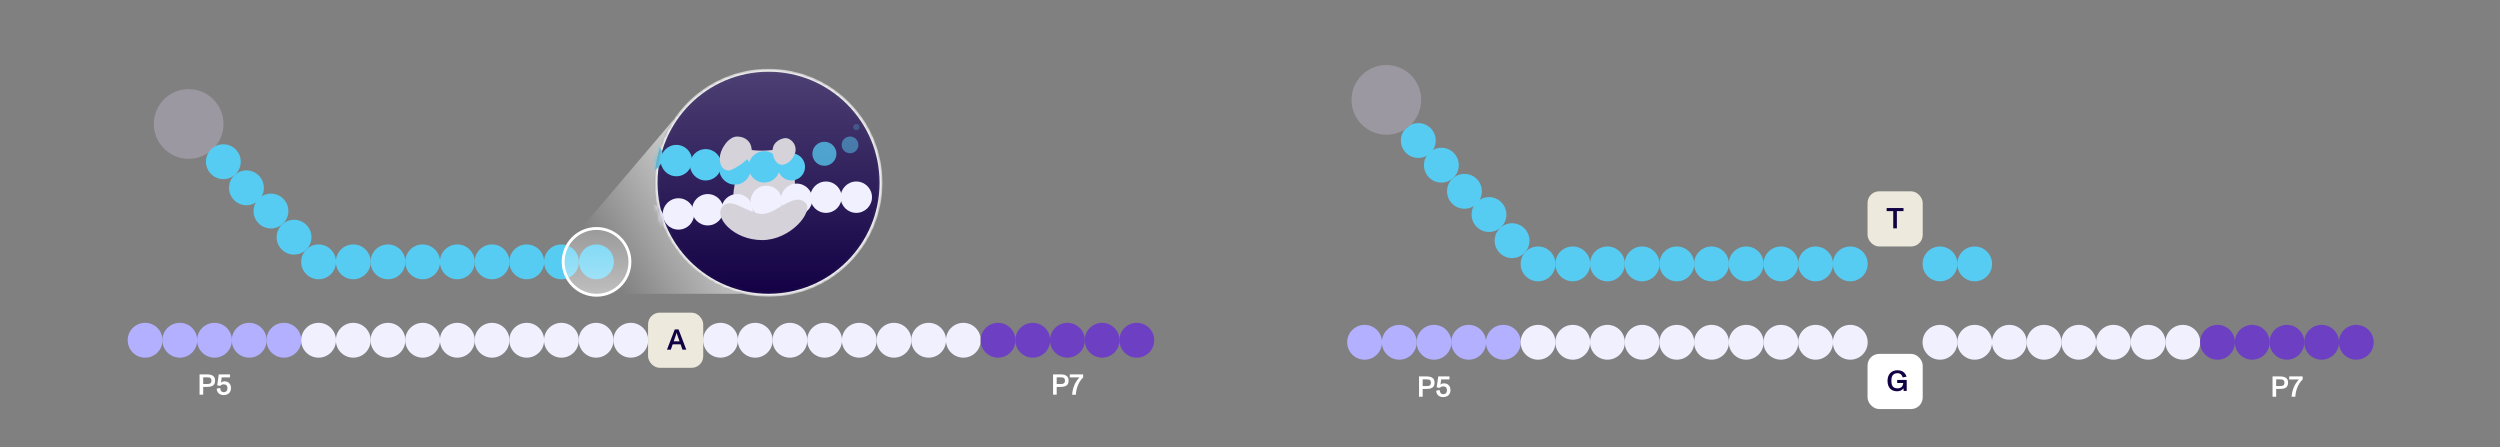<?xml version="1.0" encoding="UTF-8"?>
<svg id="Layer_1" xmlns="http://www.w3.org/2000/svg" xmlns:xlink="http://www.w3.org/1999/xlink" version="1.1" viewBox="0 0 637 114">
  <rect x="0" y="0" width="637" height="114" fill="#808080" stroke="none"/>
  <!-- Generator: Adobe Illustrator 29.0.1, SVG Export Plug-In . SVG Version: 2.1.0 Build 192)  -->
  <defs>
    <clipPath id="clippath">
      <rect width="637" height="114" fill="none"/>
    </clipPath>
    <linearGradient id="linear-gradient" x1="198.84" y1="75.335" x2="153.719" y2="49.077" gradientTransform="translate(0 116) scale(1 -1)" gradientUnits="userSpaceOnUse">
      <stop offset="0" stop-color="#fff"/>
      <stop offset="1" stop-color="#fff" stop-opacity="0"/>
    </linearGradient>
    <linearGradient id="linear-gradient1" x1="152" y1="58.156" x2="152" y2="40.403" gradientTransform="translate(0 116) scale(1 -1)" gradientUnits="userSpaceOnUse">
      <stop offset="0" stop-color="#fff" stop-opacity=".2"/>
      <stop offset="1" stop-color="#fff" stop-opacity=".5"/>
    </linearGradient>
    <mask id="mask" x="160.877" y="17.531" width="63.983" height="58.067" maskUnits="userSpaceOnUse">
      <g id="mask0_866_18011">
        <circle cx="195.826" cy="46.565" r="28.848" fill="#fff" stroke="#fff" stroke-width=".37"/>
      </g>
    </mask>
    <linearGradient id="linear-gradient2" x1="195.826" y1="98.469" x2="195.826" y2="40.402" gradientTransform="translate(0 116) scale(1 -1)" gradientUnits="userSpaceOnUse">
      <stop offset="0" stop-color="#4d4073"/>
      <stop offset="1" stop-color="#120044"/>
    </linearGradient>
  </defs>
  <g clip-path="url(#clippath)">
    <g>
      <circle cx="361.382" cy="35.804" r="4.438" fill="#56ccf2"/>
      <circle cx="353.246" cy="25.447" r="8.876" fill="#9c98a1"/>
      <circle cx="367.262" cy="42.089" r="4.438" fill="#56ccf2"/>
      <circle cx="373.143" cy="48.747" r="4.438" fill="#56ccf2"/>
      <circle cx="379.393" cy="54.665" r="4.438" fill="#56ccf2"/>
      <circle cx="385.276" cy="61.323" r="4.438" fill="#56ccf2"/>
      <circle cx="391.895" cy="67.241" r="4.438" fill="#56ccf2"/>
      <circle cx="400.735" cy="67.241" r="4.438" fill="#56ccf2"/>
      <circle cx="409.575" cy="67.241" r="4.438" fill="#56ccf2"/>
      <circle cx="418.413" cy="67.241" r="4.438" fill="#56ccf2"/>
      <circle cx="427.253" cy="67.241" r="4.438" fill="#56ccf2"/>
      <circle cx="436.093" cy="67.241" r="4.438" fill="#56ccf2"/>
      <circle cx="444.932" cy="67.241" r="4.438" fill="#56ccf2"/>
      <circle cx="453.772" cy="67.241" r="4.438" fill="#56ccf2"/>
      <circle cx="462.61" cy="67.241" r="4.438" fill="#56ccf2"/>
      <circle cx="471.45" cy="67.241" r="4.438" fill="#56ccf2"/>
      <rect x="475.852" y="48.748" width="14.054" height="14.054" rx="2.959" ry="2.959" fill="#edeadd"/>
      <path d="M482.398,53.792h-1.679v-.784h4.291v.784h-1.687v4.394h-.925v-4.394Z" fill="#120044"/>
      <circle cx="494.307" cy="67.241" r="4.438" fill="#56ccf2"/>
      <circle cx="503.147" cy="67.241" r="4.438" fill="#56ccf2"/>
      <circle cx="347.698" cy="87.212" r="4.438" fill="#b3b0ff"/>
      <circle cx="356.538" cy="87.212" r="4.438" fill="#b3b0ff"/>
      <circle cx="365.378" cy="87.212" r="4.438" fill="#b3b0ff"/>
      <circle cx="374.216" cy="87.212" r="4.438" fill="#b3b0ff"/>
      <circle cx="383.055" cy="87.212" r="4.438" fill="#b3b0ff"/>
      <circle cx="391.895" cy="87.212" r="4.438" fill="#f0f0ff"/>
      <circle cx="400.735" cy="87.212" r="4.438" fill="#f0f0ff"/>
      <circle cx="409.575" cy="87.212" r="4.438" fill="#f0f0ff"/>
      <circle cx="418.413" cy="87.212" r="4.438" fill="#f0f0ff"/>
      <circle cx="427.253" cy="87.212" r="4.438" fill="#f0f0ff"/>
      <circle cx="436.093" cy="87.212" r="4.438" fill="#f0f0ff"/>
      <circle cx="444.932" cy="87.212" r="4.438" fill="#f0f0ff"/>
      <circle cx="453.772" cy="87.212" r="4.438" fill="#f0f0ff"/>
      <circle cx="462.61" cy="87.212" r="4.438" fill="#f0f0ff"/>
      <circle cx="471.45" cy="87.212" r="4.438" fill="#f0f0ff"/>
      <rect x="475.852" y="90.172" width="14.054" height="14.054" rx="2.959" ry="2.959" fill="#fff"/>
      <path d="M485.831,96.806v2.803h-.777l-.067-.681c-.303.496-.895.769-1.597.769-1.539,0-2.449-.962-2.449-2.678,0-1.59.94-2.678,2.545-2.678,1.154,0,2.012.577,2.293,1.642l-.969.185c-.17-.651-.599-1.08-1.317-1.08-.562,0-.969.178-1.22.525-.23.325-.348.791-.348,1.405,0,.644.096,1.087.326,1.405.258.355.658.525,1.272.525.85,0,1.353-.473,1.413-1.354h-1.532v-.791h2.427Z" fill="#120044"/>
      <circle cx="494.307" cy="87.212" r="4.438" fill="#f0f0ff"/>
      <circle cx="503.147" cy="87.212" r="4.438" fill="#f0f0ff"/>
      <circle cx="511.987" cy="87.212" r="4.438" fill="#f0f0ff"/>
      <circle cx="520.827" cy="87.212" r="4.438" fill="#f0f0ff"/>
      <circle cx="529.665" cy="87.212" r="4.438" fill="#f0f0ff"/>
      <circle cx="538.505" cy="87.212" r="4.438" fill="#f0f0ff"/>
      <circle cx="547.344" cy="87.212" r="4.438" fill="#f0f0ff"/>
      <circle cx="556.184" cy="87.212" r="4.438" fill="#f0f0ff"/>
      <circle cx="565.024" cy="87.212" r="4.438" fill="#6d3fc3"/>
      <circle cx="573.864" cy="87.212" r="4.438" fill="#6d3fc3"/>
      <circle cx="582.704" cy="87.212" r="4.438" fill="#6d3fc3"/>
      <circle cx="591.544" cy="87.212" r="4.438" fill="#6d3fc3"/>
      <circle cx="600.382" cy="87.212" r="4.438" fill="#6d3fc3"/>
      <path d="M579.041,95.91h1.842c.777,0,1.391.104,1.805.577.207.237.311.577.311,1.028,0,.888-.459,1.332-1.073,1.479-.303.074-.658.111-1.05.111h-.91v1.982h-.925v-5.178ZM580.861,98.366c.732,0,1.183-.074,1.213-.851,0-.525-.252-.755-.577-.814-.155-.03-.37-.044-.629-.044h-.902v1.709h.895ZM586.71,95.91v.777c-1.094,1.021-1.775,2.693-1.864,4.401h-.939c.096-1.657.74-3.255,1.864-4.409h-2.471v-.769h3.41Z" fill="#fff"/>
      <path d="M361.568,95.91h1.842c.777,0,1.391.104,1.805.577.207.237.311.577.311,1.028,0,.888-.459,1.332-1.073,1.479-.303.074-.658.111-1.05.111h-.91v1.982h-.925v-5.178ZM363.388,98.366c.732,0,1.184-.074,1.213-.851,0-.525-.251-.755-.577-.814-.155-.03-.37-.044-.628-.044h-.903v1.709h.895ZM369.578,99.416c0,.999-.643,1.768-1.871,1.768-1.021,0-1.746-.629-1.761-1.657l.895-.141c0,.665.363,1.057.88,1.057.629,0,.962-.377.962-1.05,0-.621-.362-.947-.954-.947-.363,0-.666.141-.851.385l-.814-.126.4-2.796h2.855v.769h-2.101l-.192,1.339c.215-.215.54-.34.925-.34.85,0,1.627.562,1.627,1.738Z" fill="#fff"/>
      <circle cx="48.072" cy="31.586" r="8.876" fill="#9c98a1"/>
      <circle cx="56.911" cy="41.202" r="4.438" fill="#56ccf2"/>
      <circle cx="62.792" cy="47.858" r="4.438" fill="#56ccf2"/>
      <circle cx="69.042" cy="53.776" r="4.438" fill="#56ccf2"/>
      <circle cx="74.923" cy="60.434" r="4.438" fill="#56ccf2"/>
      <circle cx="81.173" cy="66.721" r="4.438" fill="#56ccf2"/>
      <circle cx="90.012" cy="66.721" r="4.438" fill="#56ccf2"/>
      <circle cx="98.852" cy="66.721" r="4.438" fill="#56ccf2"/>
      <circle cx="107.69" cy="66.721" r="4.438" fill="#56ccf2"/>
      <circle cx="116.53" cy="66.721" r="4.438" fill="#56ccf2"/>
      <circle cx="125.37" cy="66.721" r="4.438" fill="#56ccf2"/>
      <circle cx="134.21" cy="66.721" r="4.438" fill="#56ccf2"/>
      <circle cx="151.964" cy="66.721" r="4.438" fill="#56ccf2"/>
      <circle cx="143.05" cy="66.721" r="4.438" fill="#56ccf2"/>
      <circle cx="36.975" cy="86.694" r="4.438" fill="#b3b0ff"/>
      <circle cx="45.815" cy="86.694" r="4.438" fill="#b3b0ff"/>
      <circle cx="54.655" cy="86.694" r="4.438" fill="#b3b0ff"/>
      <circle cx="63.493" cy="86.694" r="4.438" fill="#b3b0ff"/>
      <circle cx="72.333" cy="86.694" r="4.438" fill="#b3b0ff"/>
      <circle cx="81.173" cy="86.694" r="4.438" fill="#f0f0ff"/>
      <circle cx="90.012" cy="86.694" r="4.438" fill="#f0f0ff"/>
      <circle cx="98.852" cy="86.694" r="4.438" fill="#f0f0ff"/>
      <circle cx="107.692" cy="86.694" r="4.438" fill="#f0f0ff"/>
      <circle cx="116.53" cy="86.694" r="4.438" fill="#f0f0ff"/>
      <circle cx="125.37" cy="86.694" r="4.438" fill="#f0f0ff"/>
      <circle cx="134.21" cy="86.694" r="4.438" fill="#f0f0ff"/>
      <circle cx="143.05" cy="86.694" r="4.438" fill="#f0f0ff"/>
      <circle cx="151.889" cy="86.694" r="4.438" fill="#f0f0ff"/>
      <circle cx="160.727" cy="86.694" r="4.438" fill="#f0f0ff"/>
      <rect x="165.129" y="79.666" width="14.054" height="14.054" rx="2.959" ry="2.959" fill="#edeadd"/>
      <path d="M173.422,87.743h-2.027l-.466,1.361h-.984l1.99-5.178h.961l1.975,5.178h-.976l-.473-1.361ZM173.148,86.966l-.437-1.25-.029-.074c-.096-.274-.222-.621-.281-.858h-.008c-.088.318-.185.629-.296.932l-.436,1.25h1.487Z" fill="#120044"/>
      <circle cx="183.585" cy="86.694" r="4.438" fill="#f0f0ff"/>
      <circle cx="192.425" cy="86.694" r="4.438" fill="#f0f0ff"/>
      <circle cx="201.264" cy="86.694" r="4.438" fill="#f0f0ff"/>
      <circle cx="210.104" cy="86.694" r="4.438" fill="#f0f0ff"/>
      <circle cx="218.944" cy="86.694" r="4.438" fill="#f0f0ff"/>
      <circle cx="227.782" cy="86.694" r="4.438" fill="#f0f0ff"/>
      <circle cx="236.622" cy="86.694" r="4.438" fill="#f0f0ff"/>
      <circle cx="245.462" cy="86.694" r="4.438" fill="#f0f0ff"/>
      <circle cx="254.302" cy="86.694" r="4.438" fill="#6d3fc3"/>
      <circle cx="263.141" cy="86.694" r="4.438" fill="#6d3fc3"/>
      <circle cx="271.979" cy="86.694" r="4.438" fill="#6d3fc3"/>
      <circle cx="280.819" cy="86.694" r="4.438" fill="#6d3fc3"/>
      <circle cx="289.659" cy="86.694" r="4.438" fill="#6d3fc3"/>
      <path d="M268.318,95.392h1.842c.777,0,1.391.104,1.805.577.207.237.311.577.311,1.028,0,.888-.459,1.332-1.073,1.479-.303.074-.658.111-1.05.111h-.91v1.982h-.925v-5.178ZM270.138,97.848c.732,0,1.184-.074,1.213-.851,0-.525-.251-.755-.577-.814-.155-.03-.37-.044-.628-.044h-.903v1.709h.895ZM275.988,95.392v.777c-1.095,1.021-1.775,2.693-1.864,4.401h-.94c.096-1.657.74-3.254,1.864-4.408h-2.47v-.769h3.41Z" fill="#fff"/>
      <path d="M50.846,95.392h1.842c.777,0,1.391.104,1.805.577.207.237.311.577.311,1.028,0,.888-.459,1.332-1.072,1.479-.303.074-.658.111-1.05.111h-.91v1.982h-.925v-5.178ZM52.666,97.848c.732,0,1.183-.074,1.213-.851,0-.525-.251-.755-.577-.814-.155-.03-.37-.044-.629-.044h-.903v1.709h.895ZM58.855,98.899c0,.999-.644,1.767-1.871,1.767-1.021,0-1.746-.628-1.761-1.657l.895-.14c0,.666.362,1.058.88,1.058.629,0,.962-.377.962-1.05,0-.621-.362-.947-.954-.947-.362,0-.666.14-.851.385l-.814-.126.399-2.796h2.855v.769h-2.101l-.192,1.339c.215-.215.54-.34.925-.34.851,0,1.627.562,1.627,1.738Z" fill="#fff"/>
      <path d="M176.047,25.313l-.007-.014-.081.096c.029-.027.058-.055.088-.082ZM171.705,30.402l-24.512,28.856c1.385-.894,3.035-1.412,4.806-1.412,4.903,0,8.877,3.974,8.877,8.876,0,3.639-2.19,6.767-5.324,8.137h33.735c-12.885-2.966-22.493-14.508-22.493-28.294,0-5.983,1.809-11.543,4.911-16.163Z" fill="url(#linear-gradient)" fill-rule="evenodd"/>
      <circle cx="152" cy="66.72" r="8.507" fill="url(#linear-gradient1)" stroke="#fff" stroke-width=".74"/>
      <g mask="url(#mask)">
        <g>
          <circle cx="195.826" cy="46.565" r="28.664" fill="url(#linear-gradient2)" stroke="#fff" stroke-width=".74"/>
          <path d="M194.062,38.384c-3.198,0-4.442-.622-4.664-.933,0,2.666-2.533,8.13-2.533,12.662s2.932,6.664,6.664,6.664,9.063-3.199,9.063-9.063c0-4.691-1.688-8.796-2.532-10.263-.666.311-2.799.933-5.998.933Z" fill="#d5d2da"/>
          <circle cx="165.141" cy="55.842" r="3.998" fill="#f0f0ff"/>
          <circle cx="172.871" cy="54.51" r="3.998" fill="#f0f0ff"/>
          <circle cx="180.334" cy="53.444" r="3.998" fill="#f0f0ff"/>
          <circle cx="187.799" cy="53.444" r="3.998" fill="#f0f0ff"/>
          <circle cx="195.262" cy="51.311" r="3.998" fill="#f0f0ff"/>
          <circle cx="202.993" cy="50.778" r="3.998" fill="#f0f0ff"/>
          <circle cx="210.455" cy="50.244" r="3.998" fill="#f0f0ff"/>
          <circle cx="218.186" cy="50.244" r="3.998" fill="#f0f0ff"/>
          <circle cx="164.875" cy="39.85" r="3.998" fill="#56ccf2"/>
          <circle cx="172.34" cy="40.914" r="3.998" fill="#56ccf2"/>
          <circle cx="179.803" cy="41.983" r="3.998" fill="#56ccf2"/>
          <circle cx="187.266" cy="43.047" r="3.998" fill="#56ccf2"/>
          <circle cx="194.729" cy="42.516" r="3.998" fill="#56ccf2"/>
          <circle cx="201.661" cy="42.514" r="3.465" fill="#56ccf2"/>
          <circle cx="210.058" cy="39.183" r="3.065" fill="#56ccf2" isolation="isolate" opacity=".75"/>
          <circle cx="216.588" cy="36.918" r="2.132" fill="#56ccf2" isolation="isolate" opacity=".5"/>
          <circle cx="218.188" cy="32.386" r=".8" fill="#56ccf2" isolation="isolate" opacity=".25"/>
          <path d="M184.067,52.645c2.266-2.666,6.531,1.866,10.129,1.866,3.732,0,8.13-5.731,11.062-2.799,2.133,2.132-3.731,9.463-11.062,9.463s-12.395-5.864-10.129-8.53Z" fill="#d5d2da"/>
          <path d="M191.531,38.384c0,2.266-4.932,5.065-5.865,5.065s-2.266-.666-2.266-3.065,2.266-5.598,4.399-5.598,3.732,1.333,3.732,3.599Z" fill="#d5d2da"/>
          <path d="M199.261,41.982c-1.6,0-2.399-1.999-2.399-3.599,0-2.399,2.399-3.199,3.332-3.199s2.532,1.066,2.532,2.932-1.866,3.865-3.465,3.865Z" fill="#d5d2da"/>
        </g>
      </g>
    </g>
  </g>
</svg>